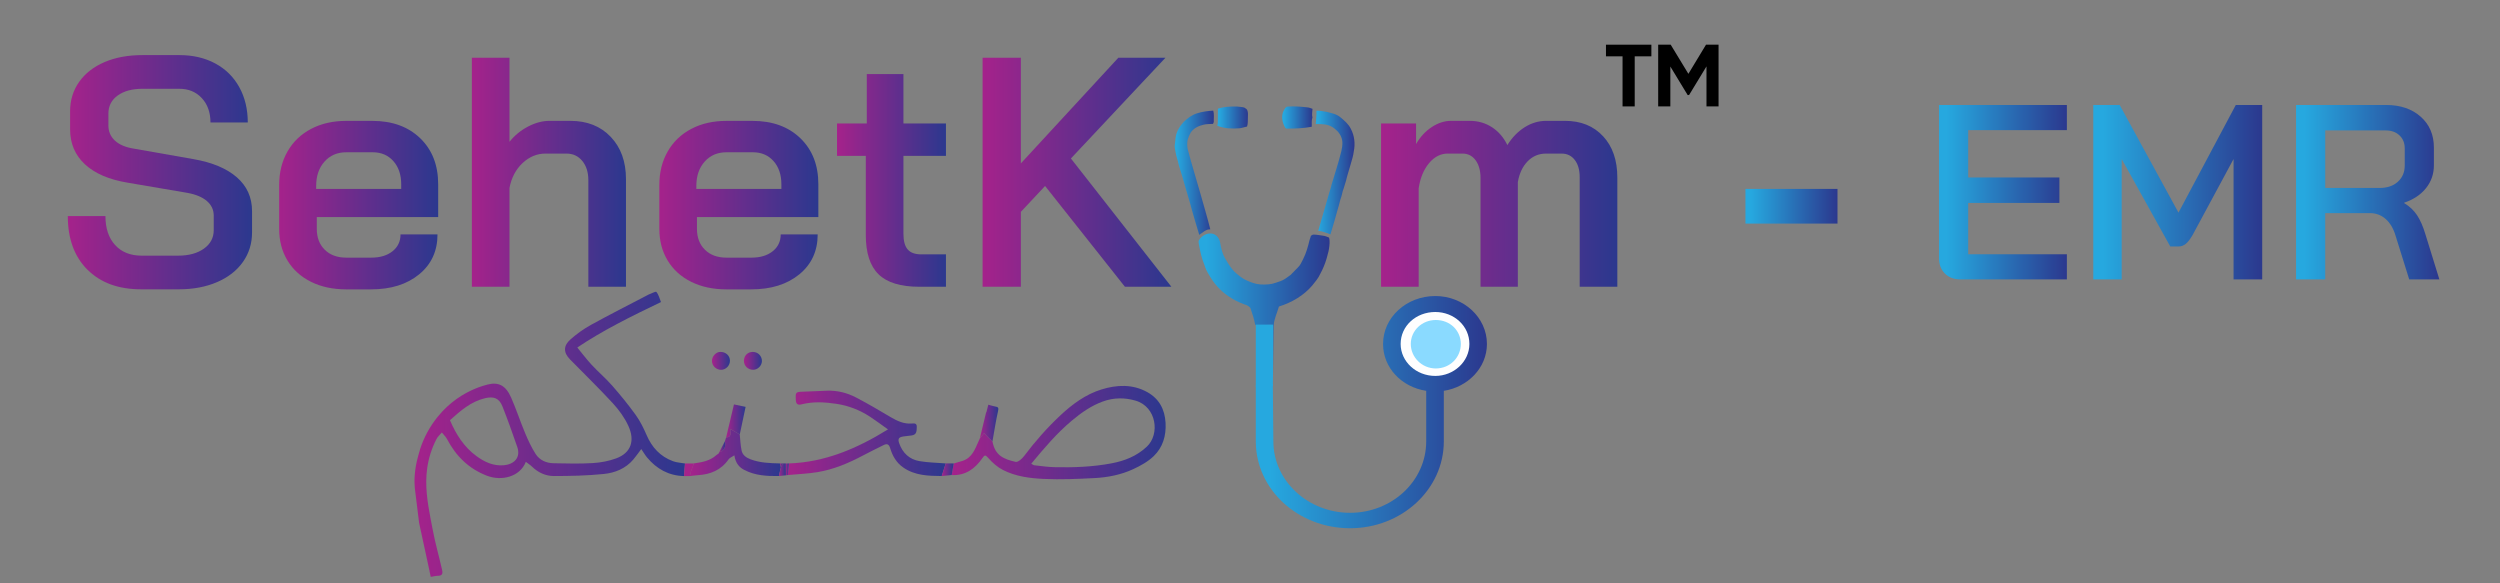 <svg xmlns="http://www.w3.org/2000/svg" xmlns:xlink="http://www.w3.org/1999/xlink" id="Layer_1" data-name="Layer 1" width="1675.42" height="390.94" viewBox="0 0 1675.42 390.94"><rect x="0" y="0" width="1675.42" height="390.94" fill="#808080" stroke="none"/><defs><style>      .cls-1 {        fill: url(#linear-gradient-2);      }      .cls-2 {        fill: url(#linear-gradient-17);      }      .cls-3 {        fill: url(#linear-gradient-15);      }      .cls-4 {        fill: url(#linear-gradient-18);      }      .cls-5 {        fill: url(#linear-gradient-28);      }      .cls-6 {        fill: url(#linear-gradient-20);      }      .cls-7 {        fill: url(#linear-gradient-6);      }      .cls-8 {        fill: url(#linear-gradient-32);      }      .cls-9 {        fill: url(#linear-gradient-11);      }      .cls-10 {        fill: url(#linear-gradient-10);      }      .cls-11 {        fill: url(#linear-gradient-14);      }      .cls-11, .cls-12, .cls-13, .cls-14 {        fill-rule: evenodd;      }      .cls-15 {        fill: url(#linear-gradient-16);      }      .cls-16 {        fill: url(#linear-gradient-31);      }      .cls-17 {        fill: url(#linear-gradient-21);      }      .cls-18 {        fill: url(#linear-gradient-25);      }      .cls-19 {        fill: url(#linear-gradient-5);      }      .cls-12 {        fill: #fefefe;      }      .cls-20 {        fill: url(#linear-gradient-7);      }      .cls-21 {        fill: url(#linear-gradient-24);      }      .cls-22 {        fill: url(#linear-gradient-9);      }      .cls-23 {        fill: url(#linear-gradient-22);      }      .cls-24 {        fill: url(#linear-gradient-3);      }      .cls-13 {        fill: #8adaff;      }      .cls-25 {        fill: url(#linear-gradient);      }      .cls-26 {        fill: url(#linear-gradient-27);      }      .cls-27 {        fill: url(#linear-gradient-33);      }      .cls-28 {        fill: url(#linear-gradient-29);      }      .cls-29 {        fill: url(#linear-gradient-30);      }      .cls-14 {        fill: url(#linear-gradient-13);      }      .cls-30 {        fill: url(#linear-gradient-23);      }      .cls-31 {        fill: url(#linear-gradient-19);      }      .cls-32 {        fill: url(#linear-gradient-4);      }      .cls-33 {        fill: url(#linear-gradient-8);      }      .cls-34 {        fill: url(#linear-gradient-12);      }      .cls-35 {        fill: url(#linear-gradient-26);      }    </style><linearGradient id="linear-gradient" x1="45.44" y1="115.42" x2="168.89" y2="115.42" gradientUnits="userSpaceOnUse"><stop offset="0" stop-color="#a5228b"></stop><stop offset="1" stop-color="#2b388e"></stop></linearGradient><linearGradient id="linear-gradient-2" x1="187.09" y1="137.46" x2="293.65" y2="137.46" xlink:href="#linear-gradient"></linearGradient><linearGradient id="linear-gradient-3" x1="316.23" y1="115.42" x2="419.51" y2="115.42" xlink:href="#linear-gradient"></linearGradient><linearGradient id="linear-gradient-4" x1="441.87" y1="137.46" x2="548.44" y2="137.46" xlink:href="#linear-gradient"></linearGradient><linearGradient id="linear-gradient-5" x1="560.93" y1="120.9" x2="633.95" y2="120.9" xlink:href="#linear-gradient"></linearGradient><linearGradient id="linear-gradient-6" x1="658.5" y1="115.42" x2="785.02" y2="115.42" xlink:href="#linear-gradient"></linearGradient><linearGradient id="linear-gradient-7" x1="925.57" y1="136.58" x2="1083.88" y2="136.58" xlink:href="#linear-gradient"></linearGradient><linearGradient id="linear-gradient-8" x1="815.78" y1="78.74" x2="836.34" y2="78.74" gradientUnits="userSpaceOnUse"><stop offset=".06" stop-color="#26a8df"></stop><stop offset="1" stop-color="#2b388e"></stop></linearGradient><linearGradient id="linear-gradient-9" x1="859.24" y1="78.74" x2="879.58" y2="78.74" xlink:href="#linear-gradient-8"></linearGradient><linearGradient id="linear-gradient-10" x1="881.77" y1="115.61" x2="907.76" y2="115.61" xlink:href="#linear-gradient-8"></linearGradient><linearGradient id="linear-gradient-11" x1="787.21" y1="115.76" x2="813.49" y2="115.76" xlink:href="#linear-gradient-8"></linearGradient><linearGradient id="linear-gradient-12" x1="803.27" y1="187.24" x2="891.07" y2="187.24" xlink:href="#linear-gradient-8"></linearGradient><linearGradient id="linear-gradient-13" x1="841.6" y1="276.2" x2="996.49" y2="276.2" xlink:href="#linear-gradient-8"></linearGradient><linearGradient id="linear-gradient-14" x1="841.6" y1="238.34" x2="853.59" y2="238.34" gradientUnits="userSpaceOnUse"><stop offset=".98" stop-color="#26a8df"></stop><stop offset="1" stop-color="#2b388e"></stop></linearGradient><linearGradient id="linear-gradient-15" x1="277.78" y1="291.05" x2="459.06" y2="291.05" xlink:href="#linear-gradient"></linearGradient><linearGradient id="linear-gradient-16" x1="637.79" y1="289.9" x2="781.18" y2="289.9" xlink:href="#linear-gradient"></linearGradient><linearGradient id="linear-gradient-17" x1="528" y1="290.42" x2="633.79" y2="290.42" xlink:href="#linear-gradient"></linearGradient><linearGradient id="linear-gradient-18" x1="462.39" y1="303.3" x2="523.32" y2="303.3" xlink:href="#linear-gradient"></linearGradient><linearGradient id="linear-gradient-19" x1="656.65" y1="283.52" x2="669.06" y2="283.52" xlink:href="#linear-gradient"></linearGradient><linearGradient id="linear-gradient-20" x1="486.62" y1="282.09" x2="499.67" y2="282.09" gradientUnits="userSpaceOnUse"><stop offset="0" stop-color="#a5228b"></stop><stop offset="1" stop-color="#2b388e"></stop></linearGradient><linearGradient id="linear-gradient-21" x1="498.55" y1="241.84" x2="510.61" y2="241.84" xlink:href="#linear-gradient"></linearGradient><linearGradient id="linear-gradient-22" x1="477.13" y1="241.84" x2="489.18" y2="241.84" xlink:href="#linear-gradient"></linearGradient><linearGradient id="linear-gradient-23" x1="631.11" y1="314.79" x2="639.13" y2="314.79" xlink:href="#linear-gradient"></linearGradient><linearGradient id="linear-gradient-24" x1="458.39" y1="314.81" x2="465.07" y2="314.81" gradientUnits="userSpaceOnUse"><stop offset="1" stop-color="#a5228b"></stop><stop offset="1" stop-color="#2b388e"></stop></linearGradient><linearGradient id="linear-gradient-25" x1="521.99" y1="314.8" x2="526.7" y2="314.8" xlink:href="#linear-gradient"></linearGradient><linearGradient id="linear-gradient-26" x1="481.97" y1="299.45" x2="486.04" y2="299.45" xlink:href="#linear-gradient"></linearGradient><linearGradient id="linear-gradient-27" x1="526.66" y1="314.56" x2="528.67" y2="314.56" xlink:href="#linear-gradient"></linearGradient><linearGradient id="linear-gradient-28" x1="522.66" y1="311.85" x2="524.66" y2="311.85" xlink:href="#linear-gradient"></linearGradient><linearGradient id="linear-gradient-29" x1="479.94" y1="304.45" x2="481.79" y2="304.45" xlink:href="#linear-gradient"></linearGradient><linearGradient id="linear-gradient-30" x1="1299.48" y1="128.8" x2="1385.14" y2="128.8" xlink:href="#linear-gradient-8"></linearGradient><linearGradient id="linear-gradient-31" x1="1402.84" y1="128.8" x2="1516.06" y2="128.8" xlink:href="#linear-gradient-8"></linearGradient><linearGradient id="linear-gradient-32" x1="1538.77" y1="128.8" x2="1634.79" y2="128.8" xlink:href="#linear-gradient-8"></linearGradient><linearGradient id="linear-gradient-33" x1="1169.75" y1="138.23" x2="1231.43" y2="138.23" xlink:href="#linear-gradient-8"></linearGradient></defs><g><g><g><path class="cls-25" d="m58.6,180.76c-8.77-8.77-13.16-20.75-13.16-35.96h25.22c0,8.19,2.15,14.66,6.47,19.4,4.31,4.75,10.27,7.13,17.87,7.13h24.34c7.16,0,12.94-1.57,17.32-4.71,4.39-3.14,6.58-7.27,6.58-12.39v-9.65c0-3.95-1.53-7.24-4.6-9.87-3.07-2.63-7.46-4.46-13.16-5.48l-39.91-6.8c-12.43-2.05-21.96-6.14-28.61-12.28-6.65-6.14-9.98-13.96-9.98-23.46v-12.06c0-7.46,2.01-14.03,6.03-19.73,4.02-5.7,9.68-10.12,16.99-13.27,7.31-3.14,15.79-4.71,25.44-4.71h24.78c9.06,0,17.07,1.86,24.01,5.59,6.94,3.73,12.31,9.03,16.12,15.9,3.8,6.87,5.7,14.77,5.7,23.68h-25c0-6.72-1.94-12.17-5.81-16.34-3.88-4.17-8.88-6.25-15.02-6.25h-24.78c-6.87,0-12.39,1.5-16.55,4.49-4.17,3-6.25,7.05-6.25,12.17v7.89c0,4.09,1.46,7.49,4.39,10.2,2.92,2.71,7.16,4.49,12.72,5.37l39.91,7.02c12.57,2.19,22.26,6.25,29.05,12.17,6.8,5.92,10.2,13.49,10.2,22.69v14.25c0,7.46-2.05,14.07-6.14,19.84-4.09,5.78-9.87,10.27-17.32,13.48-7.46,3.21-16.01,4.82-25.65,4.82h-25.22c-15.2,0-27.19-4.39-35.96-13.16Z"></path><path class="cls-1" d="m208.47,188.88c-6.8-3.36-12.06-8.11-15.79-14.25-3.73-6.14-5.59-13.23-5.59-21.27v-29.38c0-8.48,1.86-15.97,5.59-22.47,3.73-6.5,8.99-11.55,15.79-15.13,6.8-3.58,14.65-5.37,23.57-5.37h17.54c13.3,0,23.97,3.88,32.01,11.62,8.04,7.75,12.06,18.06,12.06,30.92v21.93h-81.35v7.89c0,5.85,1.79,10.52,5.37,14.03,3.58,3.51,8.37,5.26,14.36,5.26h16.88c5.84,0,10.56-1.43,14.14-4.28,3.58-2.85,5.37-6.61,5.37-11.29h24.78c0,11.11-4.09,20.03-12.28,26.75-8.19,6.72-18.93,10.09-32.23,10.09h-16.66c-8.92,0-16.77-1.68-23.57-5.04Zm60.41-62.27v-3.07c0-6.43-1.75-11.62-5.26-15.57s-8.11-5.92-13.81-5.92h-17.76c-6,0-10.85,2.08-14.58,6.25-3.73,4.17-5.59,9.61-5.59,16.34v1.97h57.01Z"></path><path class="cls-24" d="m316.23,38.68h25.22v56.35c3.36-4.24,7.49-7.64,12.39-10.2,4.9-2.56,9.68-3.84,14.36-3.84h14.03c11.25,0,20.28,3.58,27.08,10.74,6.8,7.16,10.2,16.59,10.2,28.29v72.14h-25.22v-71.48c0-5.26-1.35-9.54-4.06-12.83-2.71-3.29-6.25-4.93-10.63-4.93h-14.03c-5.7,0-10.82,2.12-15.35,6.36-4.53,4.24-7.46,9.8-8.77,16.66v66.22h-25.22V38.68Z"></path><path class="cls-32" d="m463.25,188.88c-6.8-3.36-12.06-8.11-15.79-14.25-3.73-6.14-5.59-13.23-5.59-21.27v-29.38c0-8.48,1.86-15.97,5.59-22.47,3.73-6.5,8.99-11.55,15.79-15.13,6.8-3.58,14.65-5.37,23.57-5.37h17.54c13.3,0,23.97,3.88,32.01,11.62,8.04,7.75,12.06,18.06,12.06,30.92v21.93h-81.35v7.89c0,5.85,1.79,10.52,5.37,14.03,3.58,3.51,8.37,5.26,14.36,5.26h16.88c5.84,0,10.56-1.43,14.14-4.28,3.58-2.85,5.37-6.61,5.37-11.29h24.78c0,11.11-4.09,20.03-12.28,26.75-8.19,6.72-18.93,10.09-32.23,10.09h-16.66c-8.92,0-16.77-1.68-23.57-5.04Zm60.41-62.27v-3.07c0-6.43-1.75-11.62-5.26-15.57-3.51-3.95-8.11-5.92-13.81-5.92h-17.76c-6,0-10.85,2.08-14.58,6.25-3.73,4.17-5.59,9.61-5.59,16.34v1.97h57.01Z"></path><path class="cls-19" d="m588.78,183.83c-5.7-5.55-8.55-14.33-8.55-26.31v-53.06h-19.29v-21.71h19.95v-33.11h24.56v33.11h28.5v21.71h-28.5v52.19c0,4.82.95,8.33,2.85,10.52,1.9,2.19,4.9,3.29,8.99,3.29h16.66v21.71h-17.98c-12.43,0-21.49-2.78-27.19-8.33Z"></path><path class="cls-7" d="m753.88,192.17l-53.5-67.53-16.23,17.32v50.21h-25.65V38.68h25.65v70.82l65.34-70.82h31.57l-63.37,67.53,67.32,85.95h-31.14Z"></path><path class="cls-20" d="m1074.34,91.3c6.36,6.87,9.54,16.08,9.54,27.63v73.24h-25.22v-73.45c0-4.82-1.1-8.66-3.29-11.51-2.19-2.85-5.12-4.28-8.77-4.28h-10.53c-4.82,0-8.92,1.72-12.28,5.15-3.36,3.44-5.56,8.08-6.58,13.92v70.17h-25v-72.8c0-4.97-1.1-8.95-3.29-11.95-2.19-2.99-5.12-4.5-8.77-4.5h-9.87c-4.82,0-9.03,2.16-12.61,6.47-3.58,4.31-5.89,9.9-6.91,16.77v66h-25.22v-109.41h23.46v13.81c2.77-4.82,6.28-8.62,10.52-11.4,4.24-2.78,8.55-4.17,12.94-4.17h12.5c5.55,0,10.52,1.43,14.91,4.28,4.38,2.85,7.82,6.83,10.31,11.95,3.21-5.12,7.09-9.1,11.62-11.95,4.53-2.85,9.35-4.28,14.47-4.28h12.5c10.67,0,19.19,3.44,25.54,10.31Z"></path></g><g><g><path class="cls-33" d="m830.83,85.95c1.67-.22,3.26-.82,4.89-1.15.67-1.93.48-3.97.56-5.93s.15-3.04-.22-4.52c-.37-1.48-1.37-1.56-2.15-2.26-1.59-.48-3.3-.44-4.93-.7-4.26-.07-8.68.07-12.79,1.45-.04,3,0,5.97-.04,8.97.01.83-.11,1.66-.37,2.45,4.71,1.96,10.01,2.08,15.05,1.71Z"></path><path class="cls-22" d="m862.05,86.17c5.71.07,11.42-.15,17.02-1.22.15-2.08-.26-4.26.48-6.23-.52-1.93-.04-3.86.04-5.78-1.19-.41-2.34-.93-3.6-1-4.23-.48-8.53-.82-12.79-.52-1.78.04-2.45,1.93-3.15,3.26-1.59,3.52-.63,7.56,1.19,10.79.14.35.45.61.82.7Z"></path><path class="cls-10" d="m886.81,83.32c3.28.14,6.38,1.51,8.68,3.86,2.39,2.01,3.88,4.89,4.12,8.01.19,4.26-1.33,8.34-2.37,12.42-1.63,5.23-3.04,10.53-4.75,15.72-.46,1.97-1.01,3.91-1.67,5.82-2.41,8.53-4.89,17.02-7.38,25.51,2.89.26,5.45,1.56,8.19,2.37,1.78-5.67,3.34-11.42,4.97-17.17.89-2.6,1.26-5.3,2.26-7.86.48-1.26.59-2.6.96-3.86.89-2.26,1.41-4.67,2.22-6.97.78-3.6,2.04-7.08,3-10.64.96-3.56,1.85-5.89,2.19-8.97,1.08-5.12.52-10.6-1.96-15.24-1.56-3.19-4.34-5.52-7.01-7.75-2.67-2.22-6.04-2.78-9.23-3.63-2.26-.37-4.52-.82-6.78-.74.11,3-.3,5.97-.48,8.94,1.63.07,3.34-.07,5.04.19Z"></path><path class="cls-9" d="m789.9,110.35c1.78,5.52,3.37,11.09,4.93,16.65,1.22,4.34,2.67,8.64,3.74,13.01,1.59,5.86,3.41,11.6,5.12,17.39,2.34-1.48,4.41-3.82,7.41-3.71-2.04-8.19-4.52-16.31-6.78-24.47-2.78-9.86-5.89-19.61-8.42-29.51-.32-1.88-.35-3.79-.07-5.67.48-1.8,1.19-3.53,2.11-5.15,1.93-3,5.38-4.56,8.71-5.34,2.08-.52,4.19-.37,6.27-.52l.52-1.3c-.11-2.52.37-5.15-.37-7.6-3.74.22-7.49.7-11.09,1.89-3.6,1.19-6.04,3.23-8.56,5.49-2.71,2.97-5.04,6.56-5.56,10.6-.3,1.59-.22,3.23-.56,4.78-.33,1.56.3,3.52.56,5.26.44,2.85,1.59,5.41,2.04,8.19Z"></path><path class="cls-34" d="m851.37,217.71l2.22.26c.3-4.37,2.34-8.34,3.49-12.53,8.53-2.67,16.57-7.3,22.39-14.16,1.93-2.45,4.04-4.82,5.3-7.71,1.82-3.3,3.26-6.8,4.3-10.42.48-2.19,1.3-4.3,1.59-6.53.3-2.22.74-5.01,0-7.41-1.22-.48-2.45-1.08-3.78-1.22-2.11-.26-4.23-.74-6.38-.78-.78-.07-1.37.44-1.96.82-.33,1.04-.7,2.08-1,3.15-1.04,4.34-2.26,8.64-4.3,12.61-1,1.93-1.82,4-3.49,5.52-1.67,1.52-3.08,3.3-4.75,4.86-1.19.93-2.48,1.78-3.71,2.63-1.85,1.33-4.12,1.93-6.27,2.67-3.26,1.22-6.78,1.33-10.23,1.15-3.45-.19-6.3-1.37-9.27-2.67-2.97-1.3-4.89-3-7.08-4.82-3.23-2.78-5.41-6.49-7.49-10.12-2.08-3.63-2.63-7.04-3.3-10.75-.56-2.67-2.56-5.26-5.38-5.71-3.49-.59-7.01,1.48-8.79,4.41-.41.78-.19,1.67-.07,2.48.85,4.82,1.85,9.64,3.78,14.2.64,2.19,1.61,4.28,2.85,6.19,3.26,5.89,7.79,11.12,13.46,14.83,3.23,2.34,6.86,4,10.57,5.38,1.49.34,2.83,1.13,3.86,2.26,1.26,3.67,2.52,7.38,3.23,11.23l.7.52h1.78"></path><g><path class="cls-14" d="m853,257.35l.37,38.47c0,26.42,23.19,47.84,51.4,47.84,28.19,0,51.03-21.42,51.03-47.84v-33.9c-16.43-2.5-28.92-15.35-28.92-31.41,0-17.85,15.71-32.12,35-32.12,18.91,0,34.61,14.28,34.61,32.12,0,16.06-12.84,28.91-28.89,31.41v33.9c0,32.13-28.21,58.19-62.82,58.19-35,0-63.18-26.06-63.18-58.19v-37.73c3.79.02,7.6-.23,11.41-.74Z"></path><path class="cls-12" d="m961.89,251.93h0c-12.86,0-23.22-9.64-23.22-21.42,0-12.14,10.36-21.42,23.22-21.42,12.49,0,22.85,9.28,22.85,21.42,0,11.78-10.35,21.42-22.85,21.42h0Z"></path><path class="cls-13" d="m962.23,214.45h0c-9.27,0-16.77,7.14-16.77,16.06,0,8.92,7.5,16.42,16.77,16.42,9.64,0,16.77-7.5,16.77-16.42,0-8.92-7.13-16.06-16.77-16.06h0Z"></path></g></g><polygon class="cls-11" points="841.6 259.16 841.6 217.53 853.59 217.53 853.02 258.65 841.6 259.16"></polygon></g><g><path d="m1106.7,29.95v7.8h-11.17v33.56h-8.15v-33.56h-11.11v-7.8h30.43Z"></path><path d="m1151.72,29.95v41.36h-8.09v-26.82l-11.66,19.19-.95.03-11.61-19.12v26.72h-8.15V29.95h8.39l11.86,19.53,11.8-19.53h8.42Z"></path></g></g><path class="cls-3" d="m287.92,382.99c-2.4-11.07-4.72-21.8-7.04-32.52-.1-.47-.24-1.99-.66-5.33-1.77-14.35-2.04-16.08-2.22-17.93-.47-4.93-.4-12.19,2.27-21.75,1.45-5.83,4.2-13.59,9.61-21.52,8.32-12.19,17.98-18.43,25.23-21.96,3.65-1.78,7.54-3.22,11.68-4.28,7.19-1.85,12.13.55,15.7,8.63,3.44,7.79,6.08,15.93,9.37,23.79,2.04,4.86,4.27,9.73,7.12,14.16,2.65,4.12,7.11,6.09,12.05,6.17,8.7.15,17.42.42,26.09-.1,5.35-.32,10.87-1.33,15.87-3.18,10-3.71,12.66-11.98,8.07-21.86-2.52-5.43-6.21-10.56-10.29-14.99-9.28-10.08-19.15-19.63-28.73-29.43-4.49-4.59-4.64-9.11.3-13.46,4.19-3.68,8.83-7.03,13.72-9.72,12.51-6.89,25.28-13.34,37.94-19.96.1-.05.18-.15.28-.18,1.94-.71,5.12-2.48,5.59-1.93,1.56,1.8,2.13,4.44,3.1,6.79-20.18,9.65-39.5,19.28-56.09,30.46,3.2,3.88,6.23,7.94,9.66,11.63,4.42,4.76,9.43,9,13.7,13.88,5.54,6.32,10.88,12.86,15.79,19.68,2.95,4.1,5.27,8.76,7.27,13.42,3.58,8.34,9.22,14.46,17.78,17.6,2.5.92,5.3,1.02,7.97,1.5-.22,2.81-.45,5.63-.67,8.44-10.25-.24-18.34-4.78-24.76-12.49-1.37-1.65-2.45-3.55-3.86-5.61-1.85,2.44-3.48,4.81-5.33,7-5.15,6.1-12.3,8.94-19.79,9.7-11.09,1.13-22.3,1.37-33.46,1.38-5.49,0-10.53-2.3-14.61-6.27-1.23-1.19-2.71-2.12-4.17-3.24-3.91,10.07-16.23,13.06-25.99,9.33-12.25-4.68-20.8-13.14-26.79-24.52-.87-1.65-2.32-2.99-3.5-4.48-1.21,1.44-2.73,2.71-3.57,4.34-3.24,6.28-5.36,12.87-6.31,19.96-1.51,11.28.2,22.23,2.26,33.13m0,0c.49,2.58,1,5.16,1.49,7.74,1.7,8.97,4.23,17.79,6.25,26.7.43,1.91.71,4.12-2.54,4.15-1.68.02-3.36.48-5.03.74-.26-1.21-.52-2.41-.78-3.62m13.66-101.39c4.08,9.51,9.35,17.9,17.71,24.03,5.46,4,11.42,6.8,18.41,6.16,7.08-.65,11.39-5.27,9.01-12.17-3.16-9.15-6.39-18.29-9.97-27.29-2.21-5.55-5.88-6.85-11.7-5.45-9.39,2.26-16.31,8.31-23.45,14.72Z"></path><path class="cls-15" d="m665.11,295.82c1.73,9.42,7.4,11.85,15.53,13.71,1.52.35,4.26-2.03,5.58-3.78,7.37-9.78,15.41-18.96,24.35-27.33,8.08-7.56,17.04-14.17,27.67-17.44,10.18-3.14,20.79-3.66,30.61,1.8,7.96,4.43,11.77,11.51,12.27,20.61.48,8.65-1.83,16.42-7.98,22.33-3.81,3.66-8.77,6.4-13.64,8.66-8.14,3.78-16.97,5.55-25.9,6.01-11.3.58-22.66,1.1-33.95.58-9.39-.43-18.96-1.64-27.5-6.01-3.72-1.91-7.1-4.9-9.88-8.06-1.9-2.16-2.38-2.09-3.85.03-4.96,7.18-11.37,11.9-20.64,11.45.45-2.59.89-5.18,1.34-7.77,1.97-.57,3.95-1.1,5.9-1.73,6.5-2.09,8.4-7.91,10.84-13.29.26-.58.52-1.16.79-1.74,1.14-1.42,2.27-2.83,2.85-3.55,2.21,2.19,3.91,3.87,5.61,5.55Zm26,14.95c.81.42,1.41.97,2.07,1.04,4.46.5,8.92,1.17,13.4,1.27,12.78.3,25.51-.16,38.15-2.53,8.99-1.69,17-4.83,23.8-11.17,8.99-8.37,6.58-26.79-7.54-30.89-7.29-2.12-14.65-2.06-21.9.58-7.77,2.82-14.35,7.45-20.64,12.7-10.21,8.52-18.7,18.59-27.34,29Z"></path><path class="cls-2" d="m528.67,310.58c24.25-.81,45.65-9.95,66.42-22.81-4.03-2.86-7.96-5.83-12.07-8.52-6.79-4.44-14.34-7.38-22.29-8.59-7.8-1.18-15.77-1.69-23.6.33-2.52.65-3.66-.27-3.79-2.84-.29-5.42-.17-5.53,5.19-5.68,5.3-.14,10.6-.47,15.9-.64,6.8-.22,13.27,1.44,19.19,4.51,7.94,4.11,15.63,8.71,23.34,13.25,4.37,2.57,8.79,4.63,14.04,4.24,1.67-.13,3.51-.33,3.39,2.33-.11,2.49.1,5.12-3.31,5.64-1.83.28-3.68.43-5.51.68-3.27.46-4.02,1.57-2.96,4.58,2.27,6.45,6.77,10.78,13.49,11.95,5.81,1.01,11.79,1.07,17.69,1.55-.89,2.82-1.78,5.64-2.68,8.46-8.98-.1-17.89-.26-25.74-5.7-4.68-3.24-7.24-7.8-8.79-12.95-.86-2.88-2.24-3.19-4.55-2.03-4.5,2.24-9.02,4.45-13.46,6.8-9.72,5.16-19.78,9.46-30.68,11.26-6.56,1.08-13.25,1.33-19.89,1.96.22-2.59.45-5.18.67-7.78Z"></path><path class="cls-4" d="m485.8,295.74l.82-2.59c4.3-.17,2.44-3.68,2.89-5.59,2.16,1.25,4.2,2.42,6.24,3.59.38,3.57.51,7.2,1.22,10.7.62,3.08,2.99,4.81,5.96,5.94,6.38,2.43,13.04,2.62,19.72,2.78.22.85.44,1.7.66,2.55-.44,1.96-.88,3.92-1.33,5.89-8.01.14-15.94-.29-23.24-4.1-2.78-1.45-5.72-3.96-6.6-9.74-1.53,1.03-3.12,1.58-3.9,2.7-5.03,7.27-12.24,10.09-20.72,10.6-1.72.1-3.43.36-5.15.55.21-1.04.33-2.12.67-3.12.6-1.8,1.33-3.56,2.01-5.34,5.34-.77,10.65-1.65,14.88-5.43.62-.47,1.23-.93,1.85-1.4-.03-.23.03-.43.18-.6,3.24-.86,4.68-3.65,3.83-7.41Z"></path><path class="cls-31" d="m665.11,295.82c-1.7-1.68-3.4-3.37-5.61-5.55-.58.72-1.71,2.14-2.85,3.55,1.38-5.72,2.75-11.45,4.14-17.17.05-.21.26-.37.32-.58.42-1.61.82-3.23,1.22-4.85,1.55.42,3.09.97,4.67,1.22,1.99.31,2.35.88,1.86,3.05-1.51,6.72-2.54,13.54-3.75,20.32Z"></path><path class="cls-6" d="m495.76,291.15c-2.04-1.17-4.08-2.35-6.24-3.59-.45,1.92,1.41,5.42-2.89,5.59,1.7-7.17,3.4-14.34,5.24-22.12,2.31.48,5.04,1.06,7.81,1.64-1.37,6.46-2.64,12.47-3.91,18.49Z"></path><path class="cls-17" d="m504.52,235.84c3.51.05,6.16,2.76,6.09,6.22-.07,3.04-2.84,5.77-5.85,5.76-3.57,0-6.3-2.71-6.21-6.16.08-3.39,2.62-5.86,5.97-5.82Z"></path><path class="cls-23" d="m482.7,235.83c3.64-.06,6.45,2.49,6.48,5.87.03,3.27-2.68,6.09-5.88,6.14-3.32.05-6.14-2.66-6.17-5.92-.03-3.1,2.67-6.05,5.57-6.09Z"></path><path class="cls-30" d="m631.11,319.02c.89-2.82,1.78-5.64,2.68-8.46,1.78,0,3.56.01,5.34.02-.45,2.59-.89,5.18-1.34,7.77-2.23.22-4.45.44-6.68.67Z"></path><path class="cls-21" d="m465.07,310.58c-.68,1.78-1.41,3.54-2.01,5.34-.33,1-.45,2.08-.67,3.12-1.33,0-2.66,0-4,0,.22-2.81.45-5.63.67-8.44,2,0,4,0,6,0Z"></path><path class="cls-18" d="m521.99,319.02c.44-1.96.88-3.92,1.33-5.89.45-.85.9-1.71,1.34-2.56.67,0,1.33,0,2,.01.01,2.65.03,5.3.04,7.96-1.57.16-3.14.32-4.71.48Z"></path><path class="cls-35" d="m485.8,295.74c.85,3.76-.59,6.54-3.83,7.41,1.28-2.47,2.55-4.94,3.83-7.41Z"></path><path class="cls-26" d="m526.7,318.54c-.01-2.65-.03-5.3-.04-7.96.67,0,1.34,0,2.01,0-.22,2.59-.45,5.18-.67,7.78-.43.06-.87.12-1.3.19Z"></path><path class="cls-5" d="m524.66,310.57c-.45.85-.9,1.71-1.34,2.56-.22-.85-.44-1.7-.66-2.55.67,0,1.34,0,2.01,0Z"></path><path class="cls-28" d="m481.79,303.75c-.62.47-1.23.93-1.85,1.4.62-.47,1.23-.93,1.85-1.4Z"></path></g><g><path class="cls-29" d="m1303.4,183.32c-2.62-2.61-3.92-6.04-3.92-10.27v-102.7h85.67v16.87h-66.13v31.73h61.12v17.03h-61.12v34.4h66.13v16.87h-71.3c-4.34,0-7.82-1.31-10.44-3.92Z"></path><path class="cls-16" d="m1402.84,70.35h17.7l39.41,72.14,38.41-72.14h17.7v116.89h-19.2v-80.66l-27.55,51.1c-1.56,2.67-3.06,4.59-4.51,5.76-1.45,1.17-3.06,1.75-4.84,1.75h-5.51l-32.56-58.61v80.66h-19.04v-116.89Z"></path><path class="cls-8" d="m1538.77,70.35h60.28c9.57,0,17.31,2.62,23.21,7.85,5.9,5.23,8.85,12.14,8.85,20.71v11.86c0,5.79-1.75,10.88-5.26,15.28-3.51,4.4-8.38,7.66-14.61,9.77v.33c3.56,2.12,6.43,4.82,8.6,8.1,2.17,3.28,4.03,7.54,5.59,12.77l9.35,30.23h-20.21l-9.02-28.89c-1.45-5.01-3.67-8.85-6.68-11.52-3.01-2.67-6.51-4.01-10.52-4.01h-30.06v44.42h-19.54v-116.89Zm55.94,55.61c5.12,0,9.21-1.39,12.27-4.17,3.06-2.78,4.59-6.4,4.59-10.85v-11.52c0-3.56-1.17-6.46-3.51-8.68-2.34-2.23-5.46-3.34-9.35-3.34h-40.41v38.57h36.4Z"></path></g><rect class="cls-27" x="1169.75" y="126.6" width="61.68" height="23.24"></rect></svg>